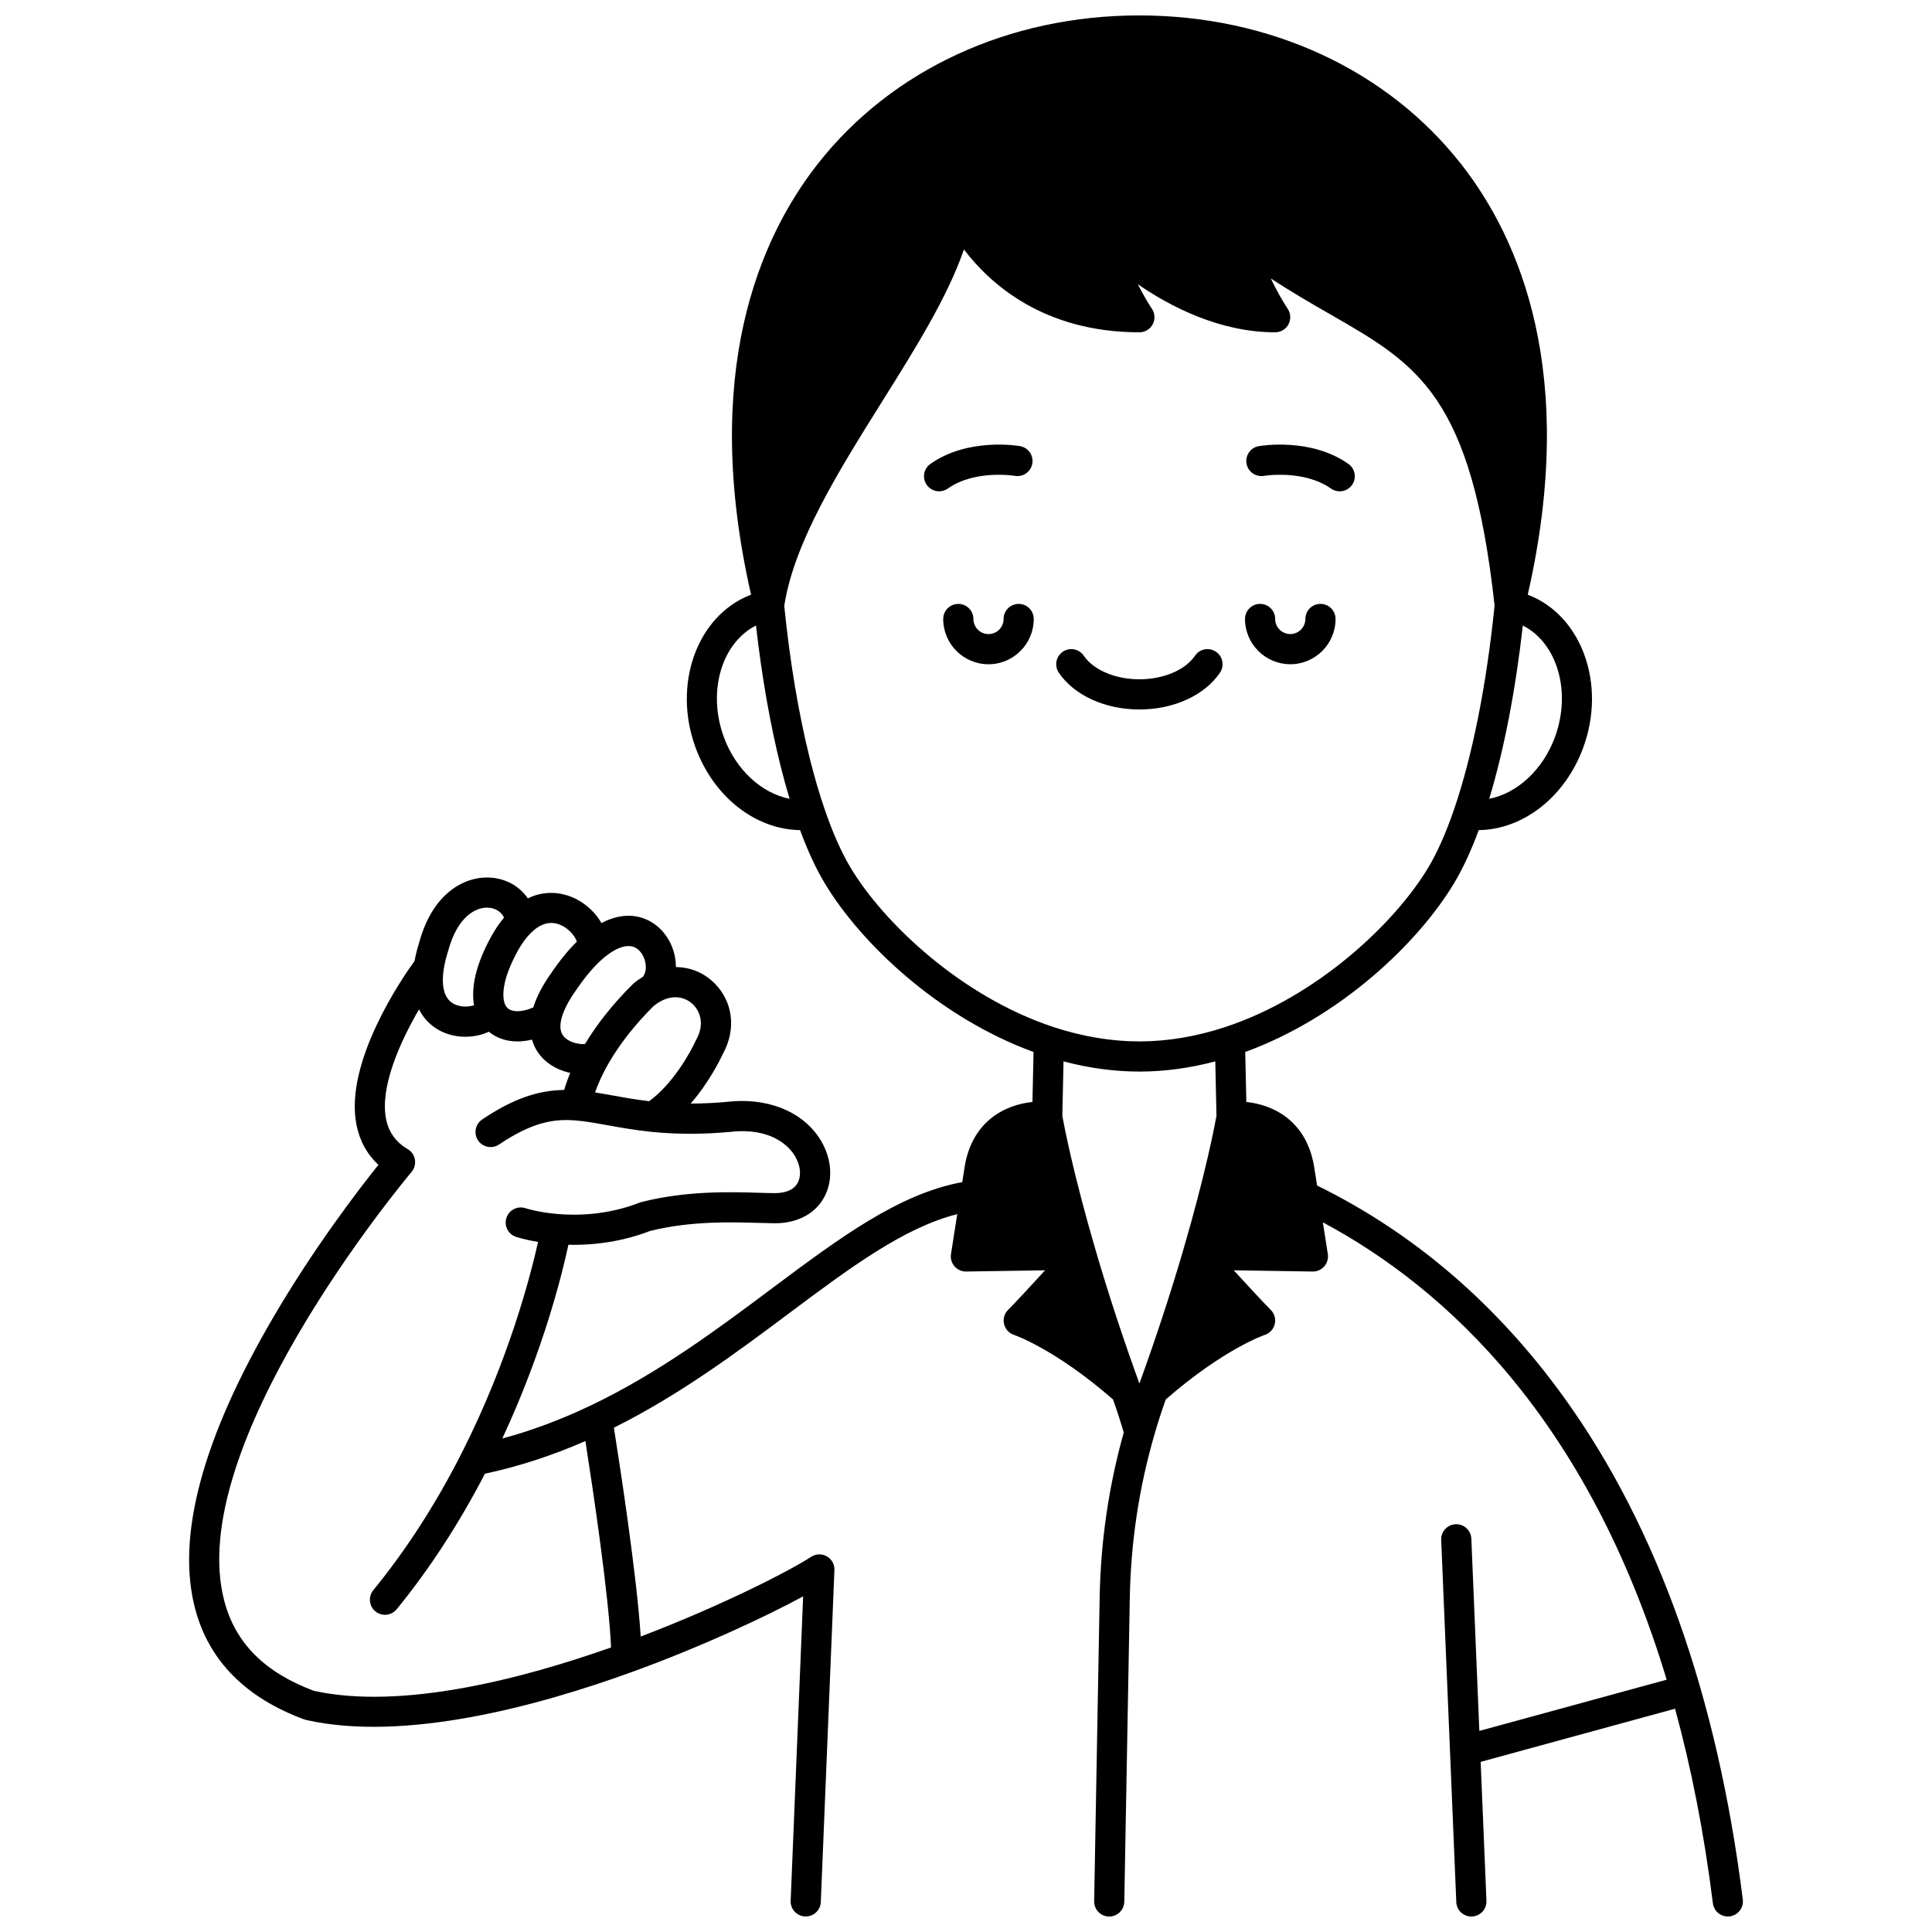 <?xml version="1.0" encoding="UTF-8"?>
<!-- Uploaded to: ICON Repo, www.svgrepo.com, Generator: ICON Repo Mixer Tools -->
<svg width="800px" height="800px" version="1.1" viewBox="144 144 512 512" xmlns="http://www.w3.org/2000/svg">
 <defs>
  <clipPath id="a">
   <path d="m194 148.09h412v503.81h-412z"/>
  </clipPath>
 </defs>
 <path d="m485.94 320.03c6.613 0 11.996-5.383 11.996-11.996 0-2.207-1.789-4-4-4-2.207 0-4 1.789-4 4 0 2.207-1.793 4-4 4-2.207 0-4-1.793-4-4s-1.789-4-4-4c-2.207 0-4 1.789-4 4 0.012 6.617 5.391 11.996 12.004 11.996z"/>
 <path d="m478.96 270.11c0.105-0.02 10.551-1.727 17.773 3.367 0.699 0.492 1.504 0.73 2.301 0.73 1.254 0 2.492-0.59 3.273-1.695 1.273-1.805 0.84-4.301-0.965-5.57-9.98-7.035-23.203-4.809-23.762-4.707-2.172 0.383-3.617 2.449-3.238 4.621 0.375 2.168 2.449 3.629 4.617 3.254z"/>
 <path d="m413.96 304.04c-2.207 0-4 1.789-4 4 0 2.207-1.793 4-4 4-2.207 0-4-1.793-4-4 0-2.207-1.789-4-4-4-2.207 0-4 1.789-4 4 0 6.613 5.383 11.996 11.996 11.996 6.613 0 11.996-5.383 11.996-11.996 0.008-2.211-1.781-4-3.992-4z"/>
 <path d="m412.95 270.11c2.168 0.375 4.238-1.074 4.621-3.246 0.383-2.176-1.07-4.25-3.242-4.633-0.559-0.098-13.777-2.324-23.762 4.707-1.805 1.273-2.238 3.766-0.965 5.57 0.777 1.105 2.016 1.695 3.273 1.695 0.797 0 1.602-0.238 2.301-0.73 7.223-5.09 17.668-3.383 17.773-3.363z"/>
 <path d="m445.95 332.02c9.09 0 17.27-3.734 21.352-9.75 1.238-1.828 0.766-4.312-1.062-5.555-1.828-1.238-4.312-0.766-5.555 1.062-2.574 3.793-8.355 6.242-14.734 6.242-6.379 0-12.16-2.449-14.734-6.242-1.242-1.828-3.727-2.305-5.555-1.062s-2.305 3.727-1.062 5.555c4.078 6.016 12.262 9.75 21.352 9.75z"/>
 <g clip-path="url(#a)">
  <path d="m605.86 647.4c-6.746-53.957-22.645-98.668-47.254-132.89-17.848-24.812-39.902-43.746-65.566-56.332l-0.664-4.25c-1.816-12.945-11.047-17.18-18.082-17.895l-0.293-13.246c25.188-9.191 45.816-28.84 55.348-44.734 2.305-3.84 4.496-8.559 6.531-14.062 11.785-0.16 22.871-8.754 27.695-21.875 6.133-16.684-0.328-34.809-14.398-40.398-0.102-0.039-0.207-0.074-0.312-0.113 13.352-58.508-2.098-94.289-17.645-114.11-19.652-25.043-50.746-39.406-85.32-39.406h-0.039c-34.504 0.012-65.535 14.352-85.145 39.344-15.547 19.816-31.004 55.613-17.676 114.17-0.102 0.039-0.207 0.074-0.309 0.113-14.074 5.594-20.535 23.719-14.402 40.402 4.82 13.121 15.906 21.715 27.695 21.875 2.035 5.504 4.223 10.223 6.527 14.059 9.531 15.898 30.164 35.551 55.348 44.738l-0.289 13.246c-7.031 0.707-16.266 4.934-18.07 17.832l-0.531 3.406c-16.902 3.113-32.641 14.871-50.727 28.391-13.938 10.418-29.734 22.227-47.73 30.801-7.887 3.762-15.617 6.652-23.438 8.762 10.879-23.363 15.84-43.484 17.52-51.352 0.469 0.012 0.949 0.02 1.445 0.02 5.652 0 12.762-0.809 20.195-3.68 10.773-2.668 21.523-2.348 28.652-2.133 1.766 0.055 3.289 0.086 4.582 0.094 5.938-0.031 10.68-2.613 13.012-7.082 2.469-4.727 1.848-10.797-1.621-15.84-4.812-6.996-13.922-10.449-24.262-9.25-3.297 0.301-6.484 0.449-9.605 0.453 5.047-5.801 8.074-12.145 8.605-13.301 3.496-6.422 2.609-13.699-2.281-18.582-2.824-2.82-6.453-4.266-10.234-4.285 0-3.496-1.285-7.121-3.848-9.812-3.402-3.574-9.074-5.457-15.887-1.855-1.137-2.019-2.863-3.918-5.059-5.402-3.738-2.523-9.102-3.75-14.453-1.145-2.016-2.992-5.367-5.039-9.391-5.461-6.586-0.68-15.613 3.371-19.363 17.051-0.547 1.73-0.965 3.406-1.258 5-3.25 4.484-18.664 26.867-15.398 43.406 0.84 4.262 2.797 7.82 5.824 10.617-5.246 6.547-16.988 21.832-27.805 40.309-18.867 32.215-25.848 58.258-20.754 77.41 3.641 13.691 13.371 23.539 28.922 29.266 0.164 0.062 0.336 0.109 0.508 0.148 26.168 5.859 61.32-3.664 86.207-12.688 18.621-6.754 35.637-14.746 45.473-20.078l-3.309 80.668c-0.09 2.207 1.625 4.07 3.832 4.16 0.055 0.004 0.109 0.004 0.168 0.004 2.133 0 3.902-1.684 3.992-3.836l3.609-87.965c0.062-1.5-0.723-2.906-2.027-3.644-1.305-0.738-2.914-0.684-4.168 0.145-5.231 3.449-23.293 12.797-45.145 21.113-1.035-16.379-5.606-45.902-7.106-55.344 17.566-8.758 32.836-20.164 46.383-30.289 16.219-12.125 30.453-22.738 44.609-26.305l-1.656 10.59c-0.184 1.164 0.16 2.352 0.934 3.242s1.891 1.379 3.082 1.375l20.918-0.324c-3.594 3.93-7.797 8.48-9.812 10.492-0.98 0.98-1.375 2.402-1.055 3.754 0.32 1.352 1.324 2.438 2.641 2.875 0.109 0.035 10.852 3.691 26.227 17.102 1.016 2.848 1.969 5.781 2.848 8.754-3.957 14.113-6.113 28.77-6.383 43.602l-1.461 80.609c-0.039 2.207 1.719 4.031 3.926 4.07 0.016-0.004 0.043-0.004 0.066-0.004 2.176 0 3.957-1.742 3.996-3.926l1.461-80.609c0.266-14.57 2.422-28.965 6.414-42.797 0.926-3.246 1.973-6.504 3.106-9.688 15.387-13.426 26.141-17.078 26.234-17.109 1.324-0.43 2.332-1.512 2.66-2.867 0.328-1.352-0.074-2.781-1.059-3.766-2.016-2.016-6.215-6.562-9.812-10.492l20.918 0.324h0.062c1.156 0 2.258-0.5 3.019-1.375 0.773-0.891 1.113-2.078 0.934-3.242l-1.32-8.422c32.734 17.52 70.312 52.285 91.121 121.21l-49.648 13.574-2.121-50.945c-0.094-2.207-1.965-3.93-4.16-3.828-2.207 0.094-3.922 1.953-3.828 4.16l4 95.965c0.09 2.148 1.859 3.832 3.992 3.832 0.055 0 0.113 0 0.172-0.004 2.207-0.094 3.922-1.957 3.828-4.16l-1.535-36.82 51.516-14.086c4.242 15.496 7.66 32.617 10.027 51.559 0.254 2.023 1.977 3.504 3.961 3.504 0.164 0 0.332-0.012 0.5-0.031 2.188-0.277 3.742-2.277 3.469-4.469zm-278.16-237.17c1.855 1.852 3.059 5.238 0.859 9.184-0.059 0.105-0.109 0.211-0.16 0.32-1.371 3.078-6.141 11.625-12.383 16.094-3.551-0.418-6.641-0.973-9.637-1.516-1.598-0.289-3.152-0.566-4.68-0.805 0.688-1.988 1.812-4.656 3.641-7.816 0.035-0.055 0.066-0.105 0.105-0.172 0.012-0.023 0.023-0.047 0.035-0.066 2.941-5.023 6.871-10 11.684-14.797 0.586-0.484 1.195-0.906 1.82-1.254 3.731-2.086 6.949-0.938 8.715 0.828zm-14.223-14.246c1.816 1.906 2.211 5.266 0.891 6.883-0.852 0.527-1.688 1.105-2.481 1.773-0.082 0.066-0.156 0.141-0.234 0.215-5.125 5.09-9.363 10.41-12.625 15.816-1.148 0.137-3.57-0.199-5.133-1.52-0.789-0.664-1.773-1.867-1.238-4.629 0.426-2.211 1.77-4.957 3.934-8.012 2.297-3.398 4.582-6.137 6.785-8.133 2.004-1.805 6.992-5.66 10.102-2.394zm-20.711-6.762c2.34 1.094 3.773 3.203 4.102 4.324-2.305 2.273-4.613 5.109-6.848 8.418-2.258 3.184-3.82 6.203-4.688 9.016-2.281 0.977-4.394 1.266-5.844 0.75-0.816-0.293-1.355-0.824-1.703-1.684-0.398-0.988-1.375-4.832 2.84-12.949 1.262-2.484 2.641-4.465 4.106-5.894 2.609-2.59 5.312-3.254 8.035-1.98zm-29.953 6.617c2.422-8.902 7.348-11.637 10.844-11.277 1.59 0.164 3.219 1.035 3.91 2.613-1.473 1.754-2.832 3.856-4.059 6.262-4.039 7.777-4.531 13.277-3.879 16.965-1.246 0.426-3.457 0.613-5.305-0.332-3.172-1.633-3.238-5.891-2.738-9.18 0.227-1.504 0.625-3.148 1.176-4.883 0.02-0.059 0.035-0.113 0.051-0.168zm-35.645 196.24c-12.996-4.852-20.754-12.613-23.707-23.727-10.906-41.016 47.129-110.82 49.605-113.77 1.41-1.684 1.227-4.219-0.445-5.644-0.176-0.148-0.363-0.281-0.562-0.398-3.172-1.875-5.055-4.496-5.75-8.016-1.668-8.434 3.699-20.391 8.738-29.027 2.019 3.996 5.578 6.195 9.219 6.945 0.996 0.203 2.035 0.309 3.07 0.309 2.188 0 4.379-0.457 6.211-1.336 0.953 0.785 2.035 1.418 3.238 1.848 1.355 0.484 2.816 0.727 4.348 0.727 1.242 0 2.535-0.168 3.852-0.48 0.977 3.465 3.434 6.238 7.16 7.867 0.938 0.41 1.945 0.727 2.973 0.953-0.73 1.754-1.246 3.277-1.602 4.512-7.266 0.117-13.801 2.508-21.73 7.828-1.832 1.23-2.324 3.715-1.094 5.547 1.23 1.836 3.715 2.32 5.547 1.094 8.809-5.91 14.43-6.828 20.152-6.391 2.641 0.199 5.387 0.695 8.566 1.27 3.375 0.609 7.203 1.301 11.688 1.762 6.695 0.676 13.469 0.684 20.805 0.016 10.738-1.238 15.359 3.66 16.852 5.828 1.758 2.559 2.199 5.543 1.121 7.606-1.191 2.281-3.902 2.773-5.965 2.785-1.141 0.012-2.609-0.039-4.301-0.09-7.629-0.227-19.152-0.574-31.086 2.43-0.164 0.039-0.324 0.094-0.48 0.152-8.516 3.336-16.59 3.496-21.871 3.039-5.106-0.438-8.406-1.516-8.438-1.527-2.086-0.695-4.352 0.422-5.059 2.512-0.707 2.094 0.414 4.363 2.508 5.066 0.121 0.043 2.301 0.766 5.859 1.359-2 8.977-7.82 31.531-20.32 56.109-6.801 13.387-14.656 25.559-23.34 36.176-1.398 1.711-1.145 4.227 0.562 5.625 0.742 0.609 1.641 0.902 2.527 0.902 1.16 0 2.309-0.5 3.098-1.469 8.676-10.605 16.531-22.691 23.391-35.918 8.973-1.93 17.746-4.777 26.629-8.66 1.848 11.801 6.211 40.77 6.797 54.699-23.57 8.324-55.406 16.613-78.766 11.492zm218.79-164.1c6.609 0 13.352-0.918 20.105-2.699l0.316 14.426c-0.406 2.254-2.836 15.188-8.809 35.562-3.344 11.457-7.254 23.359-11.617 35.387-4.363-12.027-8.273-23.93-11.617-35.391-5.922-20.215-8.336-32.93-8.809-35.551l0.316-14.434c6.762 1.785 13.504 2.699 20.113 2.699zm110.11-88.613c-3.188 8.68-10.051 14.898-17.41 16.324 3.91-12.922 6.953-28.598 8.906-45.926 9.121 4.629 12.941 17.523 8.504 29.602zm-220.23 0c-4.438-12.074-0.617-24.965 8.508-29.605 1.523 13.473 3.773 26.309 6.555 37.395 0.746 2.977 1.531 5.828 2.352 8.531-7.363-1.422-14.227-7.644-17.414-16.32zm33.57 34.574c-2.402-4.004-4.703-9.18-6.836-15.391-1.387-4.016-2.703-8.504-3.918-13.344-2.992-11.918-5.344-25.965-6.82-40.656 2.617-16.895 14.422-35.754 25.852-54 8.898-14.203 17.402-27.777 21.77-40.438 6.832 9.016 21.066 21.953 46.496 21.953 1.473 0 2.828-0.812 3.523-2.109 0.695-1.301 0.621-2.875-0.195-4.102-0.871-1.309-2.336-3.734-3.731-6.516 8.582 5.898 21.684 12.727 36.387 12.727 1.473 0 2.828-0.812 3.523-2.109 0.695-1.301 0.621-2.875-0.195-4.102-1.027-1.547-2.887-4.648-4.473-8.059 5.637 3.703 10.906 6.731 15.754 9.516 23.293 13.371 37.375 21.461 43.535 77.125-2.086 20.793-5.898 40-10.758 54.125-2.129 6.203-4.43 11.379-6.836 15.387-8.828 14.723-29.438 34.223-53.82 42.242-7.652 2.519-15.297 3.797-22.719 3.797-7.426 0-15.066-1.277-22.723-3.797-24.375-8.02-44.984-27.52-53.816-42.25z"/>
 </g>
</svg>